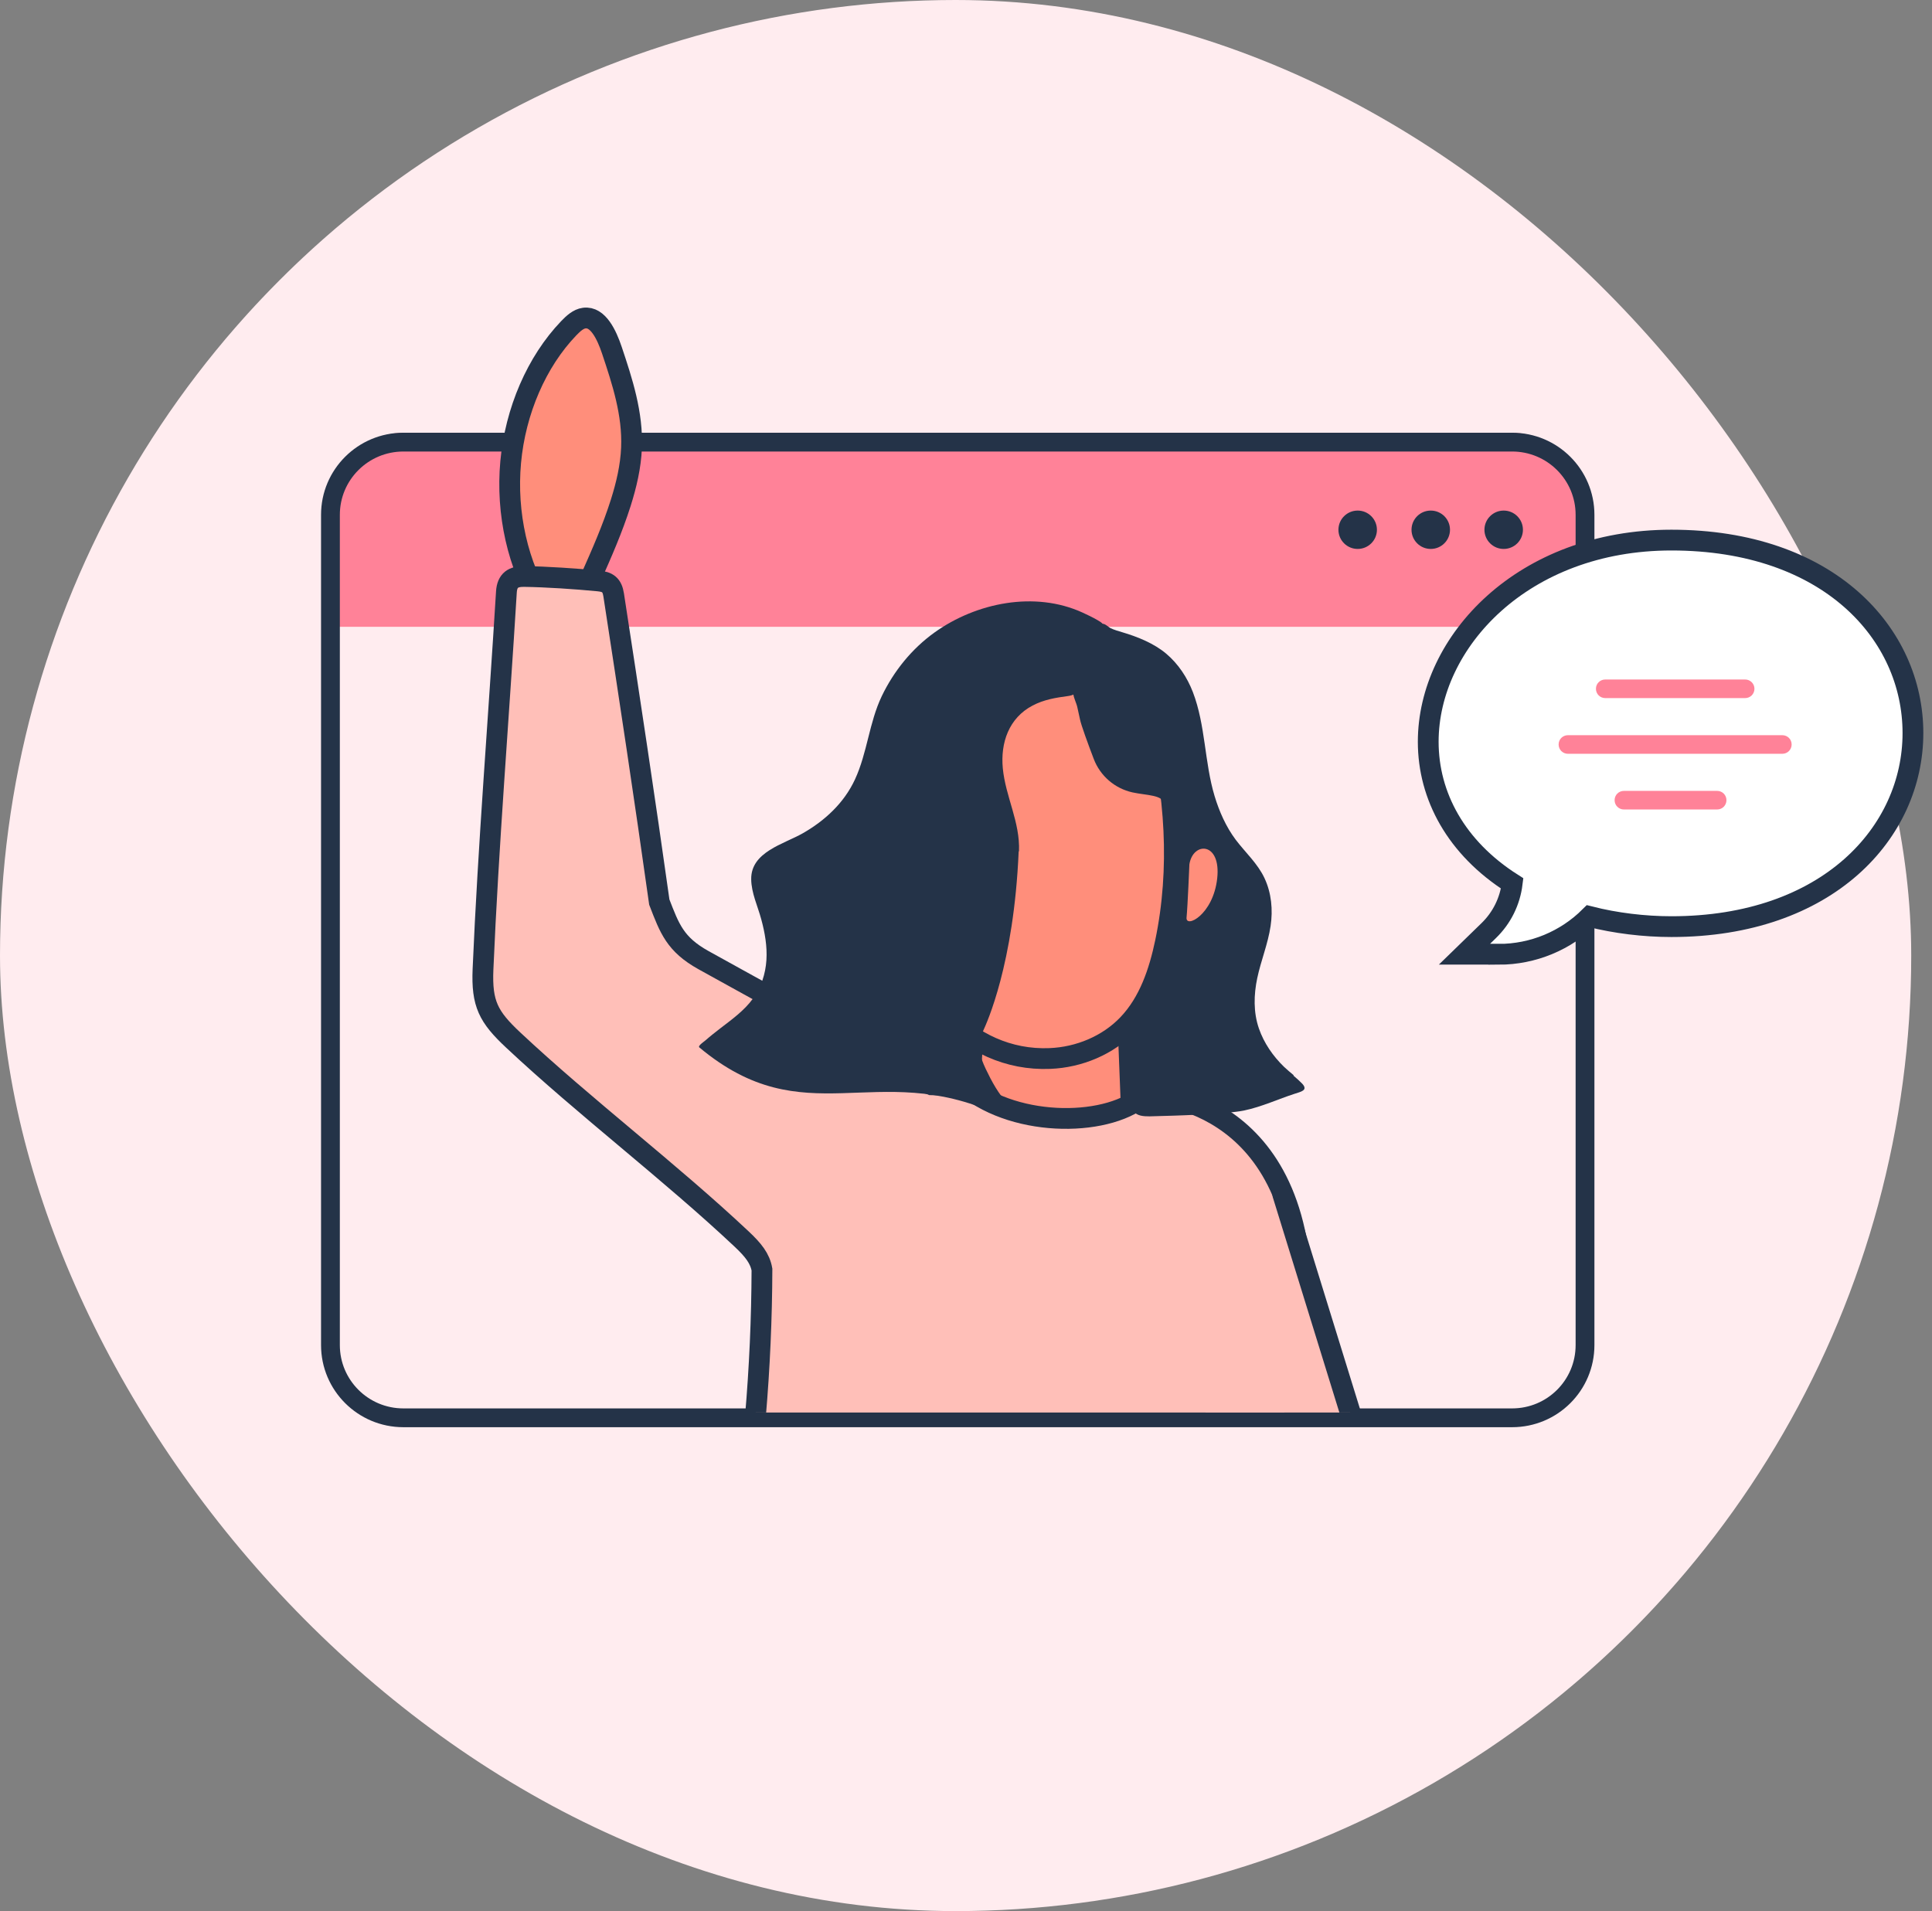 <svg width="186" height="184" viewBox="0 0 186 184" fill="none" xmlns="http://www.w3.org/2000/svg">
<rect x="0" y="0" width="186" height="184" fill="#808080" stroke="none"/>
<g clip-path="url(#clip0_702_9021)">
<circle cx="92" cy="92" r="92" fill="#FFECEF"/>
<path d="M38.955 41.662H145.444C149.796 41.662 153.35 45.646 153.35 50.521V60.347H31.049V50.521C31.049 45.646 34.603 41.662 38.955 41.662Z" fill="#FF8298"/>
<path d="M38.836 42.567H145.573C149.459 42.567 152.595 45.707 152.595 49.566V129.507C152.595 133.375 149.459 136.506 145.573 136.506H38.836C34.95 136.506 31.813 133.365 31.813 129.507V49.566C31.813 45.698 34.959 42.567 38.836 42.567Z" stroke="#243348" stroke-width="1.81" stroke-miterlimit="10" stroke-linecap="round"/>
<path d="M137.743 52.852C136.72 52.852 135.891 52.025 135.891 51.005C135.891 49.985 136.72 49.158 137.743 49.158C138.767 49.158 139.596 49.985 139.596 51.005C139.596 52.025 138.767 52.852 137.743 52.852Z" fill="#243348"/>
<path d="M130.708 52.852C129.685 52.852 128.855 52.025 128.855 51.005C128.855 49.985 129.685 49.158 130.708 49.158C131.732 49.158 132.561 49.985 132.561 51.005C132.561 52.025 131.732 52.852 130.708 52.852Z" fill="#243348"/>
<path d="M144.765 52.852C143.742 52.852 142.912 52.025 142.912 51.005C142.912 49.985 143.742 49.158 144.765 49.158C145.788 49.158 146.618 49.985 146.618 51.005C146.618 52.025 145.788 52.852 144.765 52.852Z" fill="#243348"/>
<g clip-path="url(#clip1_702_9021)">
<path d="M108.344 99.068L108.903 113.363L93.162 112.411L93.91 100.25L108.344 99.068Z" fill="#FF8E7B" stroke="#243348" stroke-width="1.46" stroke-miterlimit="10"/>
<path d="M52.295 58.316C49.861 54.509 48.712 49.427 49.165 44.491C49.618 39.555 51.662 34.828 54.749 31.608C55.192 31.148 55.677 30.698 56.246 30.625C57.563 30.447 58.405 32.214 58.911 33.73C59.912 36.721 60.934 39.838 60.797 43.121C60.723 44.93 60.302 46.698 59.765 48.402C58.974 50.901 57.931 53.265 56.888 55.618C56.52 56.444 56.119 57.322 55.445 57.74C54.591 58.274 53.464 57.814 53.053 56.768" fill="#FF8E7B"/>
<path d="M52.295 58.316C49.861 54.509 48.712 49.427 49.165 44.491C49.618 39.555 51.662 34.828 54.749 31.608C55.192 31.148 55.677 30.698 56.246 30.625C57.563 30.447 58.405 32.214 58.911 33.73C59.912 36.721 60.934 39.838 60.797 43.121C60.723 44.93 60.302 46.698 59.765 48.402C58.974 50.901 57.931 53.265 56.888 55.618C56.52 56.444 56.119 57.322 55.445 57.74C54.591 58.274 53.464 57.814 53.053 56.768" stroke="#243348" stroke-width="2" stroke-miterlimit="10"/>
<path d="M110.284 105.311C107 108.5 97.968 108.668 93.016 104.631L92.9 104.537L89.676 104.443C88.433 103.941 87.211 103.272 85.62 102.477C79.888 99.057 73.377 95.596 67.719 92.438C65.001 90.921 64.463 89.416 63.473 86.854C62.093 77.024 60.586 67.047 59.08 57.28C58.932 56.308 58.5 56.015 57.594 55.931C55.413 55.722 52.632 55.534 50.461 55.503C49.418 55.492 48.828 55.858 48.754 56.988C48.027 68.919 47.005 81.479 46.5 93.337C46.363 96.642 47.016 97.897 49.418 100.145C56.245 106.545 64.537 112.84 71.386 119.282C72.534 120.359 73.166 121.164 73.356 122.231C73.293 141.158 70.111 159.95 63.947 177.863L62.989 180.635L76.064 182.998C86.589 184.901 97.378 185.016 107.945 183.333L121.874 181.116L125.319 125.201C125.256 105.258 110.263 105.3 110.263 105.3C110.263 105.3 113.569 102.122 110.284 105.311Z" fill="#FFBFB8" stroke="#243348" stroke-width="2" stroke-miterlimit="10"/>
<path d="M97.481 61.944C99.178 61.359 101 61.129 102.802 61.223C104.656 61.327 106.553 61.808 107.996 62.969C109.893 64.496 110.736 66.933 111.347 69.264C113.169 76.25 113.675 83.643 112.2 90.712C111.6 93.578 110.63 96.485 108.597 98.618C106.669 100.647 103.887 101.797 101.085 101.912C92.983 102.247 87.251 95.021 86.124 87.659C85.407 82.984 86.24 78.174 87.767 73.688C89.232 69.369 91.56 65.029 95.564 62.791C96.175 62.446 96.818 62.164 97.481 61.934V61.944Z" fill="#FF8E7B" stroke="#243348" stroke-width="2" stroke-miterlimit="10"/>
<path d="M98.102 81.96C98.218 79.147 96.806 76.71 96.543 73.97C96.311 71.513 97.123 69.128 99.419 67.926C100.494 67.361 101.632 67.173 102.812 67.016C103.349 66.943 103.644 66.775 103.876 66.284C104.192 65.625 104.413 64.925 104.687 64.255C105.183 63.042 105.72 61.85 106.226 60.648C106.436 60.156 106.047 59.926 105.646 59.696C105.193 59.434 104.709 59.204 104.234 58.985C99.63 56.872 93.983 58.023 89.979 60.888C87.788 62.457 86.049 64.611 84.89 67.026C83.668 69.588 83.5 72.475 82.309 75.047C81.266 77.296 79.433 79 77.294 80.224C75.44 81.28 72.289 82.022 72.321 84.647C72.332 85.975 72.953 87.251 73.29 88.516C73.638 89.792 73.87 91.12 73.785 92.438C73.701 93.755 73.28 95.073 72.479 96.16C71.636 97.311 70.467 98.147 69.35 99.005C68.865 99.381 68.37 99.768 67.906 100.176C67.748 100.312 67.158 100.699 67.327 100.845C77.494 109.347 84.3 101.954 96.006 107.266C96.364 107.433 97.028 107.465 97.418 107.329C98.008 107.13 97.281 106.534 97.081 106.325C96.143 105.373 95.469 104.108 94.9 102.916C94.636 102.351 94.394 101.766 94.288 101.149C94.172 100.427 94.373 99.862 94.668 99.214C94.963 98.566 97.607 92.887 98.071 81.97L98.102 81.96Z" fill="#243348"/>
<path d="M124.548 103.523C124.242 103.261 123.926 103.01 123.642 102.738C122.567 101.703 121.682 100.427 121.197 99.016C120.66 97.457 120.702 95.774 121.039 94.174C121.398 92.48 122.072 90.869 122.325 89.154C122.557 87.607 122.409 85.975 121.735 84.543C121.071 83.131 119.902 82.085 118.974 80.862C118.026 79.596 117.383 78.132 116.93 76.637C115.951 73.374 116.066 69.829 114.844 66.64C114.296 65.218 113.432 63.91 112.263 62.927C111.093 61.944 109.545 61.317 108.027 60.867C107.648 60.752 107.258 60.648 106.9 60.47C106.732 60.386 106.331 59.989 106.12 60.072C105.931 60.156 105.773 60.794 105.699 60.961C105.53 61.338 105.372 61.714 105.214 62.091C104.888 62.886 104.561 63.67 104.224 64.465C104.055 64.862 103.887 65.27 103.729 65.678C103.592 66.012 103.318 66.389 103.328 66.765C103.349 67.173 103.634 67.685 103.718 68.093C103.803 68.501 103.897 68.898 103.982 69.296C104.087 69.808 104.709 71.523 105.299 73.071C105.92 74.702 107.322 75.915 109.028 76.292C110.366 76.585 112.01 76.522 112.031 77.4C112.052 78.279 112.305 87.031 112.126 88.171C111.747 90.472 111.589 92.814 110.767 95.021C110.388 96.046 109.913 97.06 109.26 97.949C108.976 98.336 108.649 98.639 108.628 99.141C108.617 99.727 108.723 100.333 108.765 100.919C108.86 102.048 108.628 103.146 108.712 104.276C108.754 104.903 108.797 105.53 108.849 106.158C108.976 107.737 110.335 107.475 111.62 107.455C112.579 107.434 118.026 107.287 119.765 106.921C121.503 106.555 123.041 105.823 124.664 105.3C125.222 105.112 125.97 104.987 125.37 104.338C125.106 104.066 124.822 103.815 124.527 103.564L124.548 103.523Z" fill="#243348"/>
<path d="M114.507 83.215C114.507 83.215 114.339 87.272 114.234 88.339C114.128 89.405 116.794 88.098 117.184 84.574C117.573 81.039 114.855 81.008 114.507 83.215V83.215Z" fill="#FF8E7B"/>
<path d="M123.5 115L132.987 145.686C134.926 151.804 135.242 158.298 133.925 164.572L128.773 189.011L118.247 187.034L119.312 166.402C119.554 161.602 118.869 156.802 117.289 152.253L114.57 140.175" fill="#FFBFB8"/>
<path d="M123.5 115L132.987 145.686C134.926 151.804 135.242 158.298 133.925 164.572L128.773 189.011L118.247 187.034L119.312 166.402C119.554 161.602 118.869 156.802 117.289 152.253L114.57 140.175" stroke="#243348" stroke-width="2" stroke-miterlimit="10" stroke-linecap="round"/>
</g>
</g>
<path d="M144.288 91.869H140.991L143.322 89.602C144.584 88.377 145.368 86.79 145.584 85.056C140.183 81.621 137.5 76.633 137.5 71.419C137.5 61.783 146.631 52 160.912 52C176.046 52 184.165 61.012 184.165 70.58C184.165 80.147 175.966 89.216 160.912 89.216C158.274 89.216 155.522 88.876 153.066 88.253C150.747 90.565 147.597 91.88 144.288 91.88V91.869Z" fill="white" stroke="#243348" stroke-width="2" stroke-miterlimit="10" stroke-linecap="round"/>
<path d="M150.951 70.784H171.588C172.089 70.784 172.487 71.18 172.487 71.679C172.487 72.178 172.089 72.575 171.588 72.575H150.951C150.451 72.575 150.053 72.178 150.053 71.679C150.053 71.18 150.451 70.784 150.951 70.784Z" fill="#FF8298"/>
<path d="M154.545 65.422H168.007C168.508 65.422 168.906 65.819 168.906 66.317C168.906 66.816 168.508 67.213 168.007 67.213H154.545C154.044 67.213 153.646 66.816 153.646 66.317C153.646 65.819 154.044 65.422 154.545 65.422Z" fill="#FF8298"/>
<path d="M156.342 76.146H165.313C165.813 76.146 166.211 76.543 166.211 77.041C166.211 77.54 165.813 77.937 165.313 77.937H156.342C155.841 77.937 155.443 77.54 155.443 77.041C155.443 76.543 155.841 76.146 156.342 76.146Z" fill="#FF8298"/>
<defs>
<clipPath id="clip0_702_9021">
<rect width="184" height="184" rx="92" fill="white"/>
</clipPath>
<clipPath id="clip1_702_9021">
<rect width="101" height="119" fill="white" transform="translate(33.5 17)"/>
</clipPath>
</defs>
</svg>
